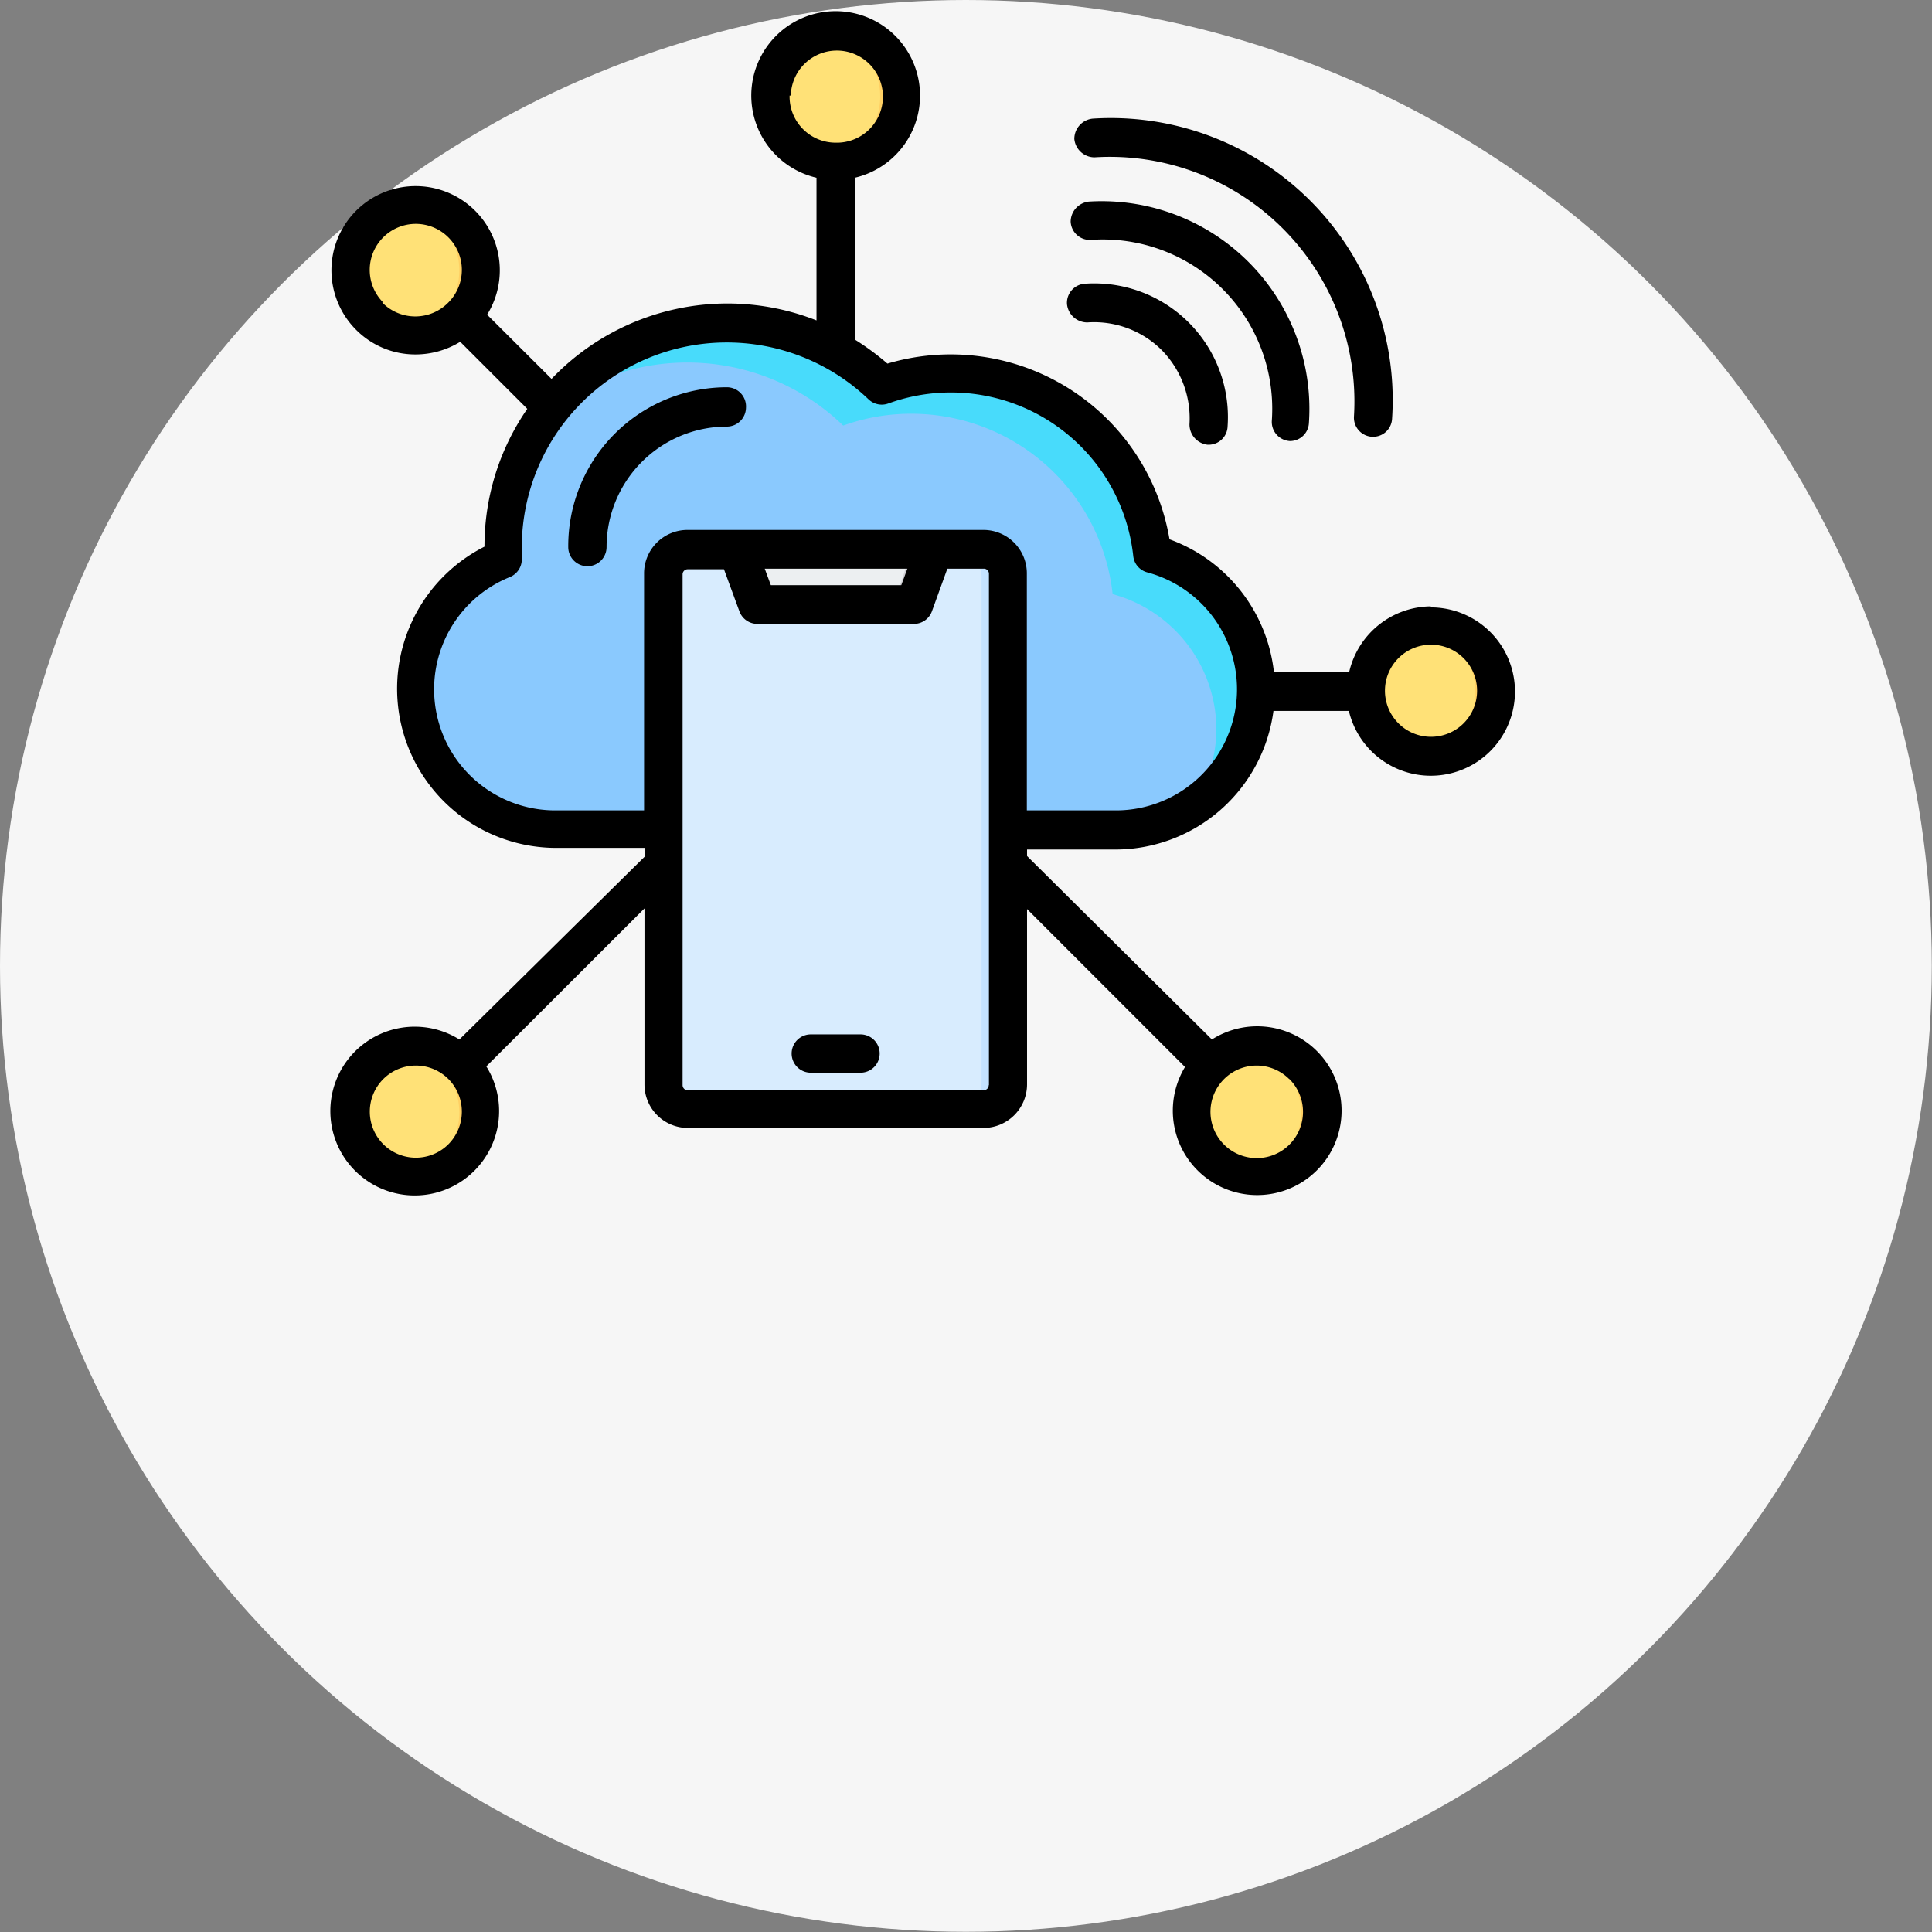 <svg id="Layer_1" data-name="Layer 1" xmlns="http://www.w3.org/2000/svg" viewBox="0 0 94.79 94.79"><rect x="0" y="0" width="94.79" height="94.79" fill="#808080" stroke="none"/><defs><style>.cls-1{fill:#f6f6f6;}.cls-2{fill:#ffe177;}.cls-3{fill:#ffd064;}.cls-10,.cls-3,.cls-4,.cls-5,.cls-6,.cls-7,.cls-8,.cls-9{fill-rule:evenodd;}.cls-4{fill:#8ac9fe;}.cls-5{fill:#48dbfb;}.cls-6{fill:#d8ecfe;}.cls-7{fill:#c4e2ff;}.cls-8{fill:#eceff1;}.cls-9{fill:#d1d1d6;}</style></defs><circle class="cls-1" cx="47.39" cy="47.39" r="47.39"/><path class="cls-2" d="M20.35,16.46a3.22,3.22,0,1,0-3.22-3.22A3.23,3.23,0,0,0,20.35,16.46Z"/><path class="cls-3" d="M20.35,10a3.22,3.22,0,1,1,0,6.44,3.15,3.15,0,0,1-.53,0,3.22,3.22,0,0,0,0-6.36A3.15,3.15,0,0,1,20.35,10Z"/><path class="cls-2" d="M41,7.91a3.22,3.22,0,1,0-3.22-3.22A3.22,3.22,0,0,0,41,7.91Z"/><path class="cls-3" d="M41,1.47a3.22,3.22,0,0,1,0,6.44,3.08,3.08,0,0,1-.53,0,3.22,3.22,0,0,0,0-6.36A3.08,3.08,0,0,1,41,1.47Z"/><path class="cls-2" d="M70.2,37.11A3.22,3.22,0,1,0,67,33.89,3.23,3.23,0,0,0,70.2,37.11Z"/><path class="cls-3" d="M70.2,30.67a3.22,3.22,0,1,1,0,6.44,3.15,3.15,0,0,1-.53,0,3.22,3.22,0,0,0,0-6.36A3.15,3.15,0,0,1,70.2,30.67Z"/><path class="cls-2" d="M61.71,57.78a3.22,3.22,0,1,0-3.29-3.16A3.22,3.22,0,0,0,61.71,57.78Z"/><path class="cls-3" d="M61.65,51.32a3.22,3.22,0,1,1,0,6.44,3.08,3.08,0,0,1-.53,0,3.22,3.22,0,0,0,0-6.36A3.08,3.08,0,0,1,61.65,51.32Z"/><path class="cls-2" d="M20.35,57.76a3.22,3.22,0,1,0-3.22-3.22A3.23,3.23,0,0,0,20.35,57.76Z"/><path class="cls-3" d="M20.35,51.32a3.22,3.22,0,1,1,0,6.44,3.15,3.15,0,0,1-.53,0,3.22,3.22,0,0,0,0-6.36A3.15,3.15,0,0,1,20.35,51.32Z"/><path class="cls-4" d="M24.68,27.44a6.88,6.88,0,0,0,2.59,13.25H54.73a6.88,6.88,0,0,0,1.8-13.52A9.93,9.93,0,0,0,43.31,18.9a11,11,0,0,0-18.65,7.91C24.66,27,24.67,27.23,24.68,27.44Z"/><path class="cls-5" d="M58.5,39.56a6.88,6.88,0,0,0-2-12.39,9.94,9.94,0,0,0-9.87-8.85,10.09,10.09,0,0,0-3.36.58A11,11,0,0,0,27,20.08a11,11,0,0,1,14.37.8,9.79,9.79,0,0,1,3.35-.58,9.93,9.93,0,0,1,9.87,8.85,6.9,6.9,0,0,1,5.09,6.64A6.78,6.78,0,0,1,58.5,39.56Z"/><path class="cls-6" d="M49.45,53.09a1.34,1.34,0,0,1-1.34,1.34H33.89a1.35,1.35,0,0,1-1.34-1.34V28.3A1.35,1.35,0,0,1,33.89,27H48.11a1.34,1.34,0,0,1,1.34,1.34Z"/><path class="cls-7" d="M49.45,53.09a1.34,1.34,0,0,1-1.34,1.34H46.82a1.34,1.34,0,0,0,1.34-1.34V28.3A1.34,1.34,0,0,0,46.82,27h1.29a1.34,1.34,0,0,1,1.34,1.34Z"/><path class="cls-8" d="M36.24,27h9.52l-.5,1.54a.64.64,0,0,1-.61.45H37.36a.65.65,0,0,1-.62-.45Z"/><path class="cls-9" d="M44.72,27h1l-.5,1.54a.64.64,0,0,1-.61.45h-1a.64.64,0,0,0,.61-.45Z"/><path class="cls-10" d="M43.16,51.69a.94.94,0,0,1-.94.94H39.78a.94.94,0,0,1,0-1.88h2.44A.94.94,0,0,1,43.16,51.69ZM36.6,20a.94.94,0,0,1-.94.93,5.91,5.91,0,0,0-5.9,5.91.94.94,0,1,1-1.88,0A7.79,7.79,0,0,1,35.66,19,.94.94,0,0,1,36.6,20ZM52.71,6.82a1,1,0,0,1,.9-1A13.83,13.83,0,0,1,68.3,20.54a.93.93,0,0,1-.93.89h-.05a.94.94,0,0,1-.89-1A12,12,0,0,0,53.69,7.72,1,1,0,0,1,52.71,6.82Zm-.36,8.1a1,1,0,0,0,1,.9A4.7,4.7,0,0,1,57,17.18a4.78,4.78,0,0,1,1.36,3.64,1,1,0,0,0,.89,1h.05a.93.93,0,0,0,.93-.9,6.56,6.56,0,0,0-7-7A.94.94,0,0,0,52.35,14.92Zm.18-4.05a.94.94,0,0,0,1,.9,8.31,8.31,0,0,1,8.87,8.87.94.94,0,0,0,.89,1h0a.93.93,0,0,0,.93-.89A10.19,10.19,0,0,0,53.43,9.89,1,1,0,0,0,52.53,10.87ZM70.2,36.15a2.26,2.26,0,1,1,2.27-2.26A2.26,2.26,0,0,1,70.2,36.15ZM54.73,39.76a5.94,5.94,0,0,0,1.55-11.68.93.93,0,0,1-.68-.81,9,9,0,0,0-12-7.48.94.94,0,0,1-1-.21,10.06,10.06,0,0,0-17,7.23c0,.18,0,.38,0,.58a.94.94,0,0,1-.58.92,5.94,5.94,0,0,0,2.23,11.45h4.35V28.15A2.13,2.13,0,0,1,33.74,26H48.26a2.13,2.13,0,0,1,2.12,2.13V39.76ZM37.52,27.9h7l-.3.81H37.82Zm11,25.34V28.15a.25.25,0,0,0-.25-.25H46.48L45.72,30a.94.94,0,0,1-.88.61H37.16a.94.94,0,0,1-.88-.61l-.76-2.07H33.74a.25.25,0,0,0-.25.25V53.24a.25.25,0,0,0,.25.25H48.26A.25.25,0,0,0,48.51,53.24Zm14.74-.3a2.27,2.27,0,1,1-1.6-.66A2.27,2.27,0,0,1,63.25,52.94ZM22,56.14a2.26,2.26,0,1,1,0-3.2A2.27,2.27,0,0,1,22,56.14Zm-3.2-41.3a2.26,2.26,0,1,1,3.2,0A2.27,2.27,0,0,1,18.75,14.84Zm20-10.15A2.26,2.26,0,1,1,41,7,2.26,2.26,0,0,1,38.74,4.69ZM70.2,29.75a4.15,4.15,0,0,0-4,3.2H62.5a7.85,7.85,0,0,0-5.12-6.49,10.89,10.89,0,0,0-13.84-8.62,12.92,12.92,0,0,0-1.6-1.18V8.72a4.14,4.14,0,1,0-1.88,0v7a11.92,11.92,0,0,0-13,2.87l-3.16-3.15a4.13,4.13,0,1,0-6.43.74,4.09,4.09,0,0,0,2.92,1.21,4.2,4.2,0,0,0,2.19-.62l3.29,3.29a11.83,11.83,0,0,0-2.1,6.76v0a7.81,7.81,0,0,0,3.54,14.78h4.35V42L22.54,51a4.14,4.14,0,1,0,1.32,1.32l7.76-7.75v8.64a2.13,2.13,0,0,0,2.12,2.13H48.26a2.14,2.14,0,0,0,2.13-2.13V44.6l7.75,7.75A4.14,4.14,0,1,0,59.46,51L50.39,42v-.32h4.34a7.83,7.83,0,0,0,7.75-6.8h3.7a4.13,4.13,0,1,0,4-5.08Z"/></svg>